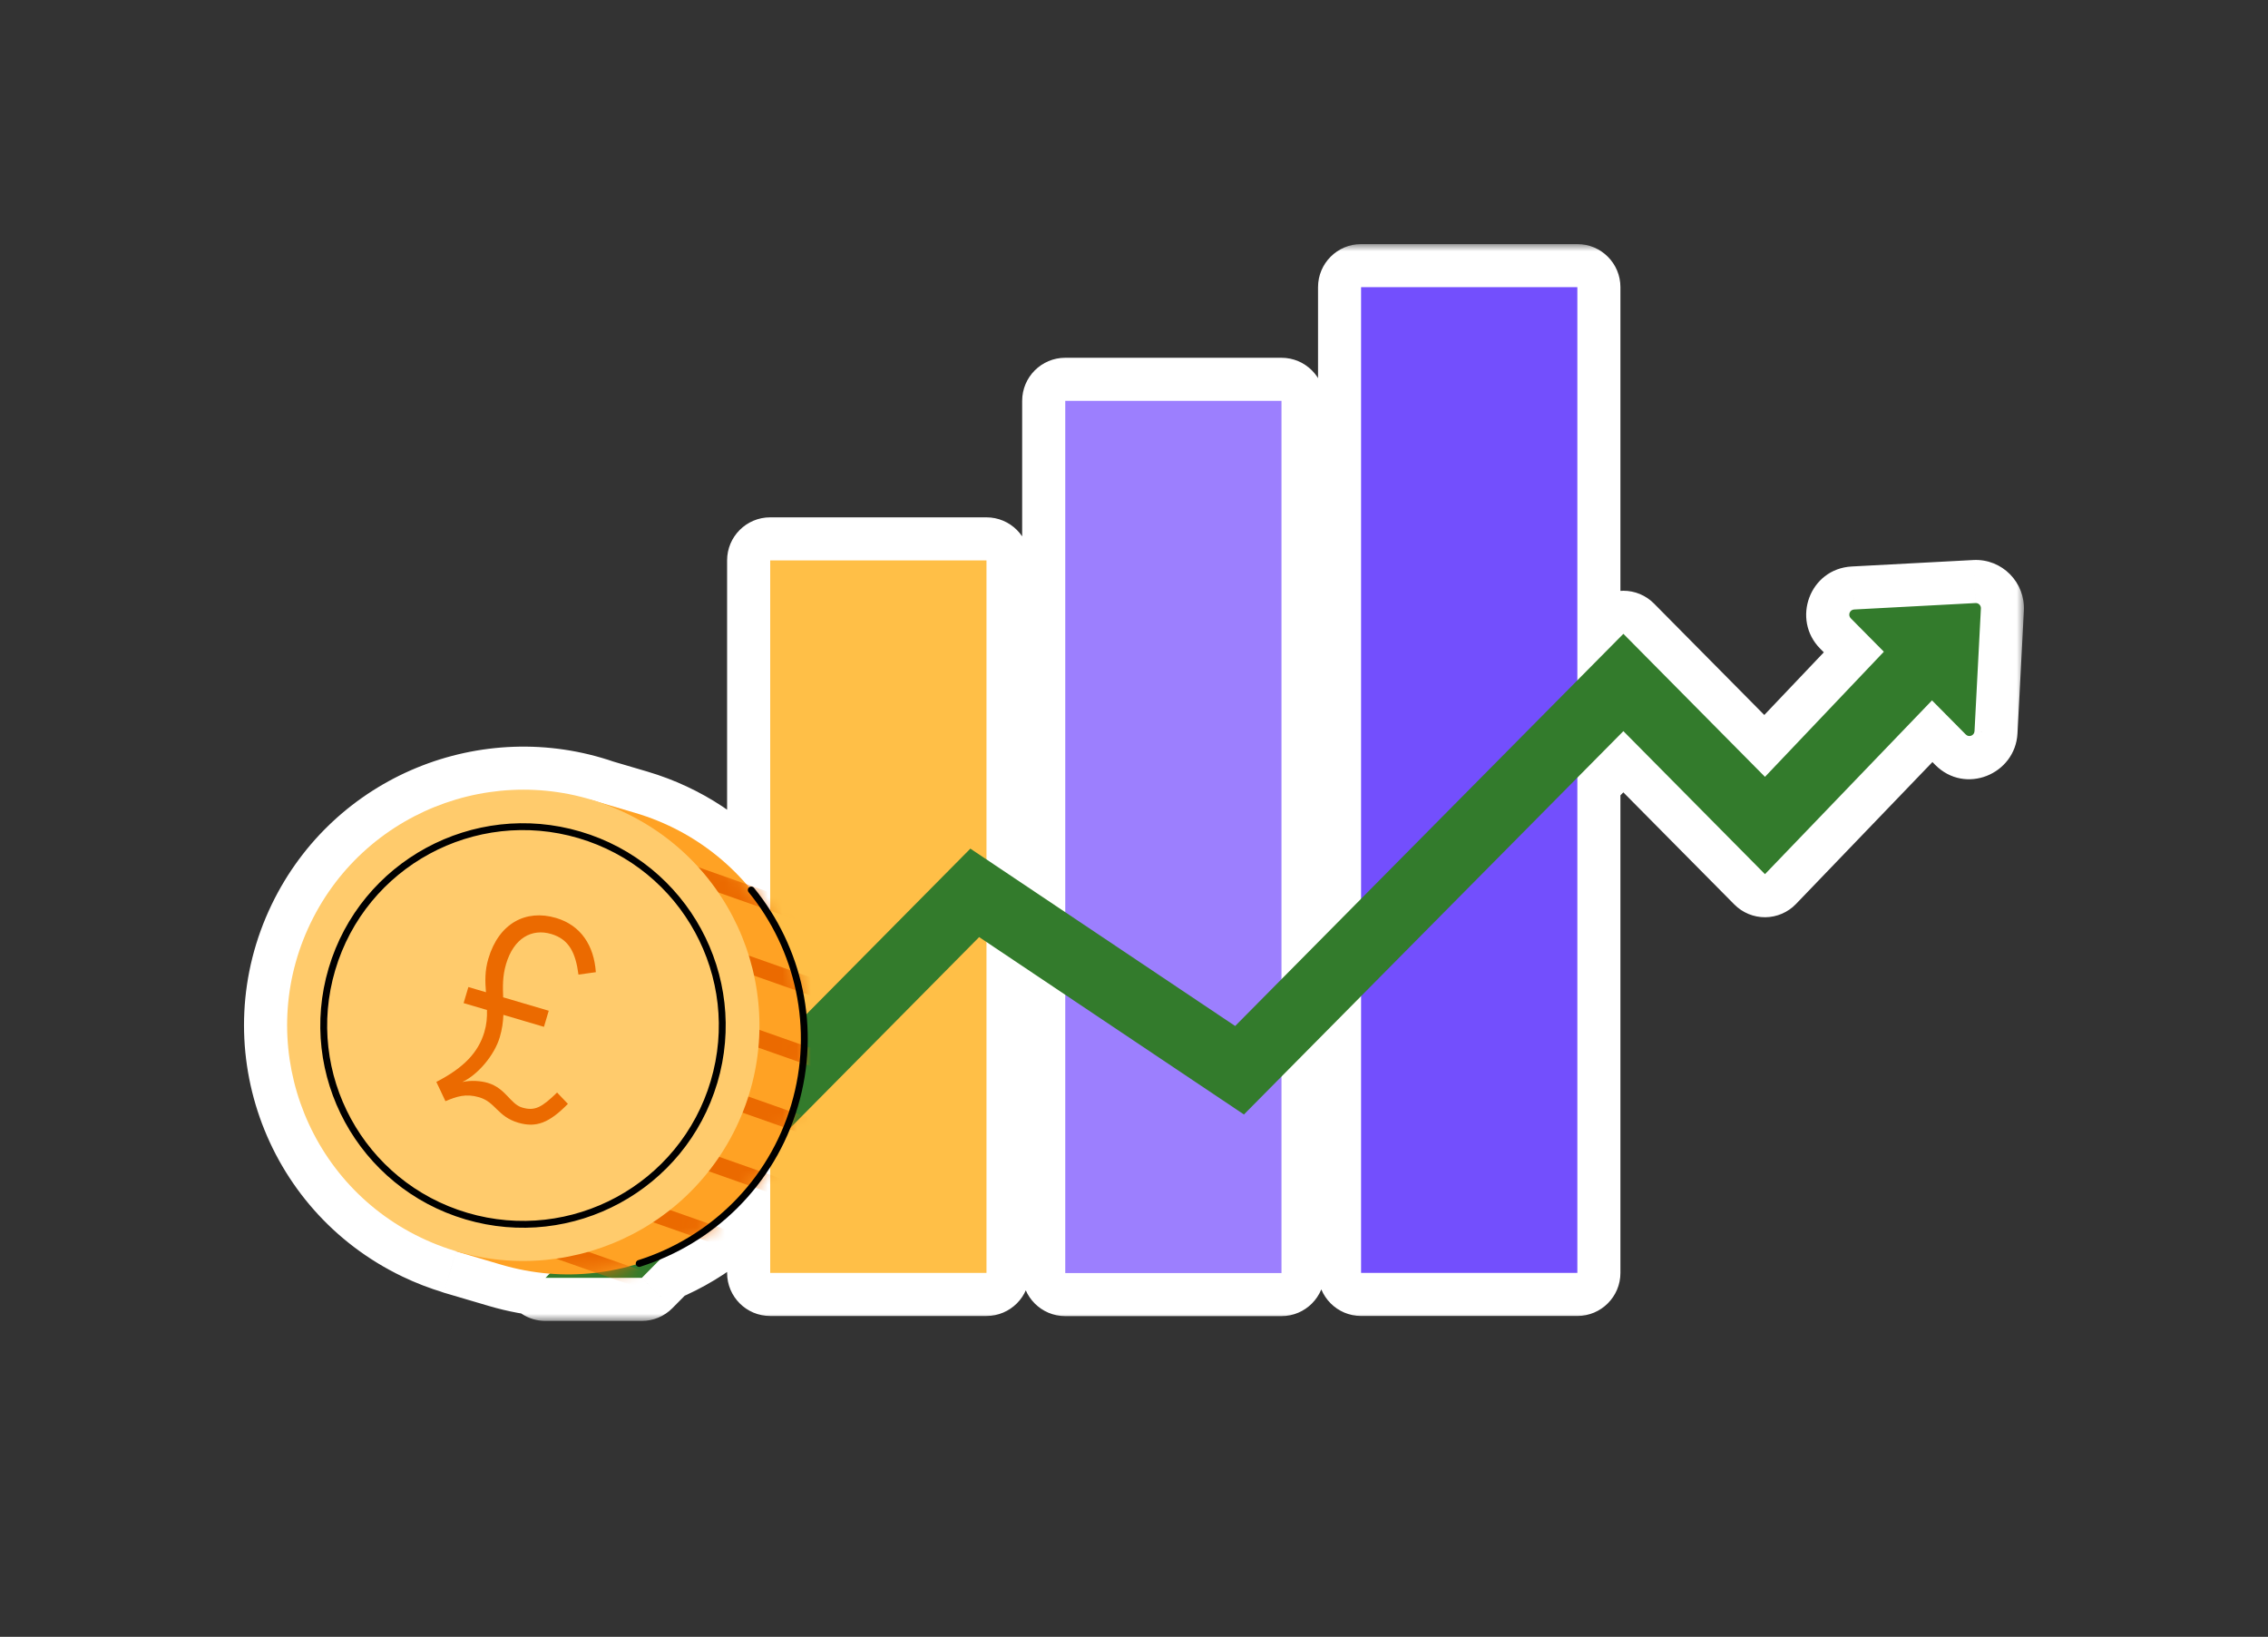 <svg width="158" height="114" viewBox="0 0 158 114" fill="none" xmlns="http://www.w3.org/2000/svg">
<rect x="0" y="0" width="158" height="114" fill="#333333" stroke="none"/>
<mask id="path-1-outside-1_3122_147759" maskUnits="userSpaceOnUse" x="16" y="17" width="125" height="75" fill="black">
<rect fill="white" x="16" y="17" width="125" height="75"/>
<path fill-rule="evenodd" clip-rule="evenodd" d="M94.821 20H109.887V47.381L113.091 44.144L122.954 54.105L131.236 45.39L128.932 43.063C128.714 42.843 128.857 42.467 129.164 42.45L137.623 42.001C137.835 41.99 138.009 42.166 137.997 42.379L137.552 50.922C137.536 51.233 137.163 51.378 136.945 51.157L134.591 48.78L122.954 60.883L113.091 50.922L109.887 54.159V88.654H94.821V69.374L89.273 74.978V88.665H74.209V69.284L68.72 65.608V88.655H53.653V81.299C51.793 84.213 49.087 86.433 45.972 87.725L44.709 89H37.998L38.287 88.708C37.165 88.619 36.035 88.413 34.913 88.082L31.771 87.155L31.774 87.147C30.945 86.9 30.124 86.585 29.319 86.199C21.134 82.269 17.691 72.463 21.631 64.297C25.29 56.713 34.029 53.211 41.813 55.898L44.243 56.615C47.464 57.565 50.174 59.412 52.18 61.803C52.181 61.802 52.182 61.801 52.183 61.8C52.285 61.715 52.435 61.733 52.52 61.834C52.928 62.335 53.307 62.858 53.653 63.401V39.032H68.72V59.856L74.209 63.532V27.918H89.273V68.198L94.821 62.595V20Z"/>
</mask>
<path fill-rule="evenodd" clip-rule="evenodd" d="M94.821 20H109.887V47.381L113.091 44.144L122.954 54.105L131.236 45.39L128.932 43.063C128.714 42.843 128.857 42.467 129.164 42.45L137.623 42.001C137.835 41.99 138.009 42.166 137.997 42.379L137.552 50.922C137.536 51.233 137.163 51.378 136.945 51.157L134.591 48.78L122.954 60.883L113.091 50.922L109.887 54.159V88.654H94.821V69.374L89.273 74.978V88.665H74.209V69.284L68.72 65.608V88.655H53.653V81.299C51.793 84.213 49.087 86.433 45.972 87.725L44.709 89H37.998L38.287 88.708C37.165 88.619 36.035 88.413 34.913 88.082L31.771 87.155L31.774 87.147C30.945 86.9 30.124 86.585 29.319 86.199C21.134 82.269 17.691 72.463 21.631 64.297C25.29 56.713 34.029 53.211 41.813 55.898L44.243 56.615C47.464 57.565 50.174 59.412 52.18 61.803C52.181 61.802 52.182 61.801 52.183 61.8C52.285 61.715 52.435 61.733 52.52 61.834C52.928 62.335 53.307 62.858 53.653 63.401V39.032H68.72V59.856L74.209 63.532V27.918H89.273V68.198L94.821 62.595V20Z" fill="white"/>
<path d="M109.887 20H112.887C112.887 18.343 111.543 17 109.887 17V20ZM94.821 20V17C93.164 17 91.821 18.343 91.821 20H94.821ZM109.887 47.381H106.887C106.887 48.597 107.621 49.693 108.745 50.155C109.87 50.618 111.163 50.356 112.018 49.492L109.887 47.381ZM113.091 44.144L115.223 42.033C114.66 41.464 113.892 41.144 113.091 41.144C112.291 41.144 111.523 41.464 110.96 42.033L113.091 44.144ZM122.954 54.105L120.822 56.216C121.393 56.792 122.173 57.113 122.985 57.105C123.796 57.096 124.569 56.76 125.128 56.172L122.954 54.105ZM131.236 45.39L133.411 47.457C134.527 46.282 134.508 44.431 133.368 43.279L131.236 45.39ZM128.932 43.063L131.064 40.953L131.064 40.953L128.932 43.063ZM129.164 42.45L129.005 39.454L129.001 39.454L129.164 42.45ZM137.623 42.001L137.47 39.004L137.464 39.005L137.623 42.001ZM137.997 42.379L135.002 42.212L135.001 42.223L137.997 42.379ZM137.552 50.922L140.548 51.083L140.548 51.078L137.552 50.922ZM136.945 51.157L134.813 53.268L134.813 53.268L136.945 51.157ZM134.591 48.78L136.723 46.669C136.154 46.095 135.377 45.774 134.569 45.78C133.761 45.786 132.989 46.118 132.429 46.701L134.591 48.78ZM122.954 60.883L120.822 62.994C121.391 63.568 122.167 63.889 122.976 63.883C123.784 63.877 124.556 63.545 125.116 62.962L122.954 60.883ZM113.091 50.922L115.223 48.812C114.66 48.243 113.892 47.922 113.091 47.922C112.29 47.922 111.523 48.243 110.959 48.812L113.091 50.922ZM109.887 54.159L107.755 52.048C107.199 52.61 106.887 53.368 106.887 54.159H109.887ZM109.887 88.654V91.654C111.543 91.654 112.887 90.311 112.887 88.654H109.887ZM94.821 88.654H91.821C91.821 90.311 93.164 91.654 94.821 91.654V88.654ZM94.821 69.374H97.821C97.821 68.158 97.087 67.062 95.962 66.6C94.838 66.137 93.545 66.399 92.689 67.263L94.821 69.374ZM89.273 74.978L87.141 72.867C86.585 73.428 86.273 74.187 86.273 74.978H89.273ZM89.273 88.665V91.665C90.93 91.665 92.273 90.321 92.273 88.665H89.273ZM74.209 88.665H71.209C71.209 90.321 72.552 91.665 74.209 91.665V88.665ZM74.209 69.284H77.209C77.209 68.283 76.71 67.348 75.878 66.791L74.209 69.284ZM68.72 65.608L70.389 63.115C69.469 62.499 68.284 62.44 67.307 62.961C66.33 63.483 65.72 64.5 65.72 65.608H68.72ZM68.72 88.655V91.655C70.376 91.655 71.72 90.312 71.72 88.655H68.72ZM53.653 88.655H50.653C50.653 90.312 51.996 91.655 53.653 91.655V88.655ZM53.653 81.299H56.653C56.653 79.966 55.773 78.793 54.494 78.419C53.214 78.045 51.842 78.561 51.124 79.684L53.653 81.299ZM45.972 87.725L44.823 84.953C44.455 85.106 44.121 85.331 43.84 85.614L45.972 87.725ZM44.709 89V92C45.51 92 46.278 91.68 46.841 91.111L44.709 89ZM37.998 89L35.866 86.889C35.014 87.749 34.763 89.038 35.229 90.155C35.695 91.272 36.787 92 37.998 92V89ZM38.287 88.708L40.419 90.819C41.24 89.989 41.506 88.758 41.099 87.664C40.693 86.57 39.688 85.81 38.525 85.718L38.287 88.708ZM34.913 88.082L35.762 85.204L35.762 85.204L34.913 88.082ZM31.771 87.155L28.895 86.302C28.669 87.066 28.755 87.888 29.136 88.588C29.516 89.288 30.159 89.808 30.923 90.033L31.771 87.155ZM31.774 87.147L34.65 88C35.121 86.412 34.216 84.743 32.629 84.271L31.774 87.147ZM29.319 86.199L30.618 83.495L30.618 83.495L29.319 86.199ZM21.631 64.297L24.333 65.601L24.333 65.601L21.631 64.297ZM41.813 55.898L40.834 58.734C40.877 58.749 40.921 58.763 40.965 58.776L41.813 55.898ZM44.243 56.615L45.092 53.737L45.092 53.737L44.243 56.615ZM52.18 61.803L49.883 63.731C50.397 64.344 51.136 64.727 51.933 64.793C52.731 64.859 53.522 64.603 54.13 64.083L52.18 61.803ZM52.183 61.8L54.096 64.112L54.101 64.108L52.183 61.8ZM52.52 61.834L54.846 59.939C54.838 59.93 54.831 59.92 54.823 59.911L52.52 61.834ZM53.653 63.401L51.124 65.015C51.841 66.139 53.214 66.655 54.494 66.281C55.773 65.908 56.653 64.734 56.653 63.401H53.653ZM53.653 39.032V36.032C51.996 36.032 50.653 37.375 50.653 39.032H53.653ZM68.72 39.032H71.72C71.72 37.375 70.376 36.032 68.72 36.032V39.032ZM68.72 59.856H65.72C65.72 60.857 66.219 61.792 67.05 62.349L68.72 59.856ZM74.209 63.532L72.54 66.025C73.46 66.641 74.645 66.701 75.622 66.179C76.599 65.657 77.209 64.64 77.209 63.532H74.209ZM74.209 27.918V24.918C72.552 24.918 71.209 26.261 71.209 27.918H74.209ZM89.273 27.918H92.273C92.273 26.261 90.93 24.918 89.273 24.918V27.918ZM89.273 68.198H86.273C86.273 69.414 87.007 70.51 88.132 70.973C89.256 71.435 90.549 71.173 91.405 70.309L89.273 68.198ZM94.821 62.595L96.953 64.706C97.509 64.144 97.821 63.386 97.821 62.595H94.821ZM109.887 17H94.821V23H109.887V17ZM112.887 47.381V20H106.887V47.381H112.887ZM110.96 42.033L107.755 45.27L112.018 49.492L115.223 46.255L110.96 42.033ZM125.086 51.994L115.223 42.033L110.959 46.255L120.822 56.216L125.086 51.994ZM129.061 43.324L120.779 52.038L125.128 56.172L133.411 47.457L129.061 43.324ZM126.8 45.174L129.104 47.501L133.368 43.279L131.064 40.953L126.8 45.174ZM129.001 39.454C126.064 39.615 124.794 43.148 126.8 45.174L131.064 40.953C132.633 42.538 131.65 45.319 129.328 45.445L129.001 39.454ZM137.464 39.005L129.005 39.454L129.324 45.446L137.783 44.996L137.464 39.005ZM140.993 42.546C141.102 40.575 139.485 38.901 137.47 39.004L137.776 44.997C136.184 45.078 134.916 43.757 135.002 42.212L140.993 42.546ZM140.548 51.078L140.993 42.535L135.001 42.223L134.556 50.766L140.548 51.078ZM134.813 53.268C136.906 55.382 140.396 53.93 140.548 51.083L134.557 50.762C134.676 48.535 137.42 47.373 139.077 49.046L134.813 53.268ZM132.459 50.891L134.813 53.268L139.077 49.046L136.723 46.669L132.459 50.891ZM125.116 62.962L136.754 50.859L132.429 46.701L120.791 58.804L125.116 62.962ZM110.959 53.033L120.822 62.994L125.086 58.772L115.223 48.812L110.959 53.033ZM112.018 56.27L115.223 53.033L110.959 48.812L107.755 52.048L112.018 56.27ZM112.887 88.654V54.159H106.887V88.654H112.887ZM94.821 91.654H109.887V85.654H94.821V91.654ZM91.821 69.374V88.654H97.821V69.374H91.821ZM91.405 77.088L96.953 71.485L92.689 67.263L87.141 72.867L91.405 77.088ZM92.273 88.665V74.978H86.273V88.665H92.273ZM74.209 91.665H89.273V85.665H74.209V91.665ZM71.209 69.284V88.665H77.209V69.284H71.209ZM67.05 68.1L72.54 71.776L75.878 66.791L70.389 63.115L67.05 68.1ZM71.72 88.655V65.608H65.72V88.655H71.72ZM53.653 91.655H68.72V85.655H53.653V91.655ZM50.653 81.299V88.655H56.653V81.299H50.653ZM47.121 90.496C50.789 88.975 53.983 86.358 56.182 82.913L51.124 79.684C49.603 82.068 47.384 83.892 44.823 84.953L47.121 90.496ZM46.841 91.111L48.104 89.835L43.84 85.614L42.578 86.889L46.841 91.111ZM37.998 92H44.709V86H37.998V92ZM36.155 86.597L35.866 86.889L40.13 91.111L40.419 90.819L36.155 86.597ZM34.064 90.959C35.387 91.349 36.721 91.593 38.049 91.699L38.525 85.718C37.609 85.645 36.684 85.476 35.762 85.204L34.064 90.959ZM30.923 90.033L34.065 90.959L35.762 85.204L32.62 84.278L30.923 90.033ZM28.898 86.294L28.895 86.302L34.648 88.008L34.65 88L28.898 86.294ZM28.021 88.903C28.969 89.359 29.938 89.731 30.919 90.022L32.629 84.271C31.951 84.07 31.279 83.812 30.618 83.495L28.021 88.903ZM18.929 62.994C14.267 72.658 18.343 84.257 28.021 88.903L30.618 83.495C23.924 80.281 21.116 72.269 24.333 65.601L18.929 62.994ZM42.792 53.062C33.59 49.886 23.258 54.02 18.929 62.994L24.333 65.601C27.321 59.406 34.467 56.536 40.834 58.734L42.792 53.062ZM45.092 53.737L42.661 53.021L40.965 58.776L43.395 59.492L45.092 53.737ZM54.478 59.874C52.104 57.045 48.896 54.86 45.092 53.737L43.394 59.492C46.033 60.271 48.244 61.779 49.883 63.731L54.478 59.874ZM50.27 59.489C50.252 59.504 50.238 59.516 50.23 59.523L54.13 64.083C54.125 64.088 54.112 64.098 54.096 64.112L50.27 59.489ZM54.823 59.911C53.727 58.599 51.698 58.302 50.265 59.493L54.101 64.108C52.872 65.129 51.144 64.866 50.218 63.758L54.823 59.911ZM56.182 61.788C55.773 61.147 55.327 60.53 54.846 59.939L50.195 63.73C50.529 64.14 50.84 64.57 51.124 65.015L56.182 61.788ZM50.653 39.032V63.401H56.653V39.032H50.653ZM68.72 36.032H53.653V42.032H68.72V36.032ZM71.72 59.856V39.032H65.72V59.856H71.72ZM75.878 61.04L70.389 57.364L67.05 62.349L72.54 66.025L75.878 61.04ZM71.209 27.918V63.532H77.209V27.918H71.209ZM89.273 24.918H74.209V30.918H89.273V24.918ZM92.273 68.198V27.918H86.273V68.198H92.273ZM92.689 60.484L87.141 66.087L91.405 70.309L96.953 64.706L92.689 60.484ZM91.821 20V62.595H97.821V20H91.821Z" fill="white" mask="url(#path-1-outside-1_3122_147759)"/>
<path d="M68.723 39.031H53.656V88.655H68.723V39.031Z" fill="#FFBF47"/>
<path d="M89.275 27.918H74.211V88.665H89.275V27.918Z" fill="#9C7FFE"/>
<path d="M109.886 20H94.82V88.654H109.886V20Z" fill="#734FFD"/>
<path d="M137.626 42.001L129.167 42.45C128.859 42.467 128.716 42.843 128.934 43.063L131.238 45.39L122.956 54.105L113.093 44.144L86.047 71.458L67.6 59.105L38 89H44.712L68.212 65.266L86.659 77.62L113.093 50.922L122.956 60.883L134.593 48.78L136.947 51.157C137.165 51.378 137.538 51.233 137.555 50.922L137.999 42.379C138.011 42.166 137.837 41.99 137.626 42.001Z" fill="#337B2C"/>
<g clip-path="url(#clip0_3122_147759)">
<path d="M44.245 56.614L41.104 55.688L31.773 87.154L34.915 88.081C43.625 90.651 52.777 85.691 55.353 77C57.929 68.313 52.956 59.184 44.245 56.614Z" fill="#FFA224"/>
<mask id="mask0_3122_147759" style="mask-type:luminance" maskUnits="userSpaceOnUse" x="31" y="55" width="26" height="34">
<path d="M44.245 56.614L41.104 55.688L31.773 87.154L34.915 88.081C43.625 90.651 52.777 85.691 55.353 77C57.929 68.313 52.956 59.184 44.245 56.614Z" fill="white"/>
</mask>
<g mask="url(#mask0_3122_147759)">
<path d="M39.266 58.362L64.661 67.305L65.002 66.159L39.606 57.217" fill="#EB6A00"/>
</g>
<mask id="mask1_3122_147759" style="mask-type:luminance" maskUnits="userSpaceOnUse" x="31" y="55" width="26" height="34">
<path d="M44.245 56.614L41.104 55.688L31.773 87.154L34.915 88.081C43.625 90.651 52.777 85.691 55.353 77C57.929 68.313 52.956 59.184 44.245 56.614Z" fill="white"/>
</mask>
<g mask="url(#mask1_3122_147759)">
<path d="M37.945 62.814L63.341 71.756L63.68 70.61L38.284 61.668" fill="#EB6A00"/>
</g>
<mask id="mask2_3122_147759" style="mask-type:luminance" maskUnits="userSpaceOnUse" x="31" y="55" width="26" height="34">
<path d="M44.245 56.614L41.104 55.688L31.773 87.154L34.915 88.081C43.625 90.651 52.777 85.691 55.353 77C57.929 68.313 52.956 59.184 44.245 56.614Z" fill="white"/>
</mask>
<g mask="url(#mask2_3122_147759)">
<path d="M36.625 67.261L62.021 76.203L62.36 75.057L36.964 66.115" fill="#EB6A00"/>
</g>
<mask id="mask3_3122_147759" style="mask-type:luminance" maskUnits="userSpaceOnUse" x="31" y="55" width="26" height="34">
<path d="M44.245 56.614L41.104 55.688L31.773 87.154L34.915 88.081C43.625 90.651 52.777 85.691 55.353 77C57.929 68.313 52.956 59.184 44.245 56.614Z" fill="white"/>
</mask>
<g mask="url(#mask3_3122_147759)">
<path d="M35.305 71.712L60.7 80.654L61.041 79.509L35.645 70.566" fill="#EB6A00"/>
</g>
<mask id="mask4_3122_147759" style="mask-type:luminance" maskUnits="userSpaceOnUse" x="31" y="55" width="26" height="34">
<path d="M44.245 56.614L41.104 55.688L31.773 87.154L34.915 88.081C43.625 90.651 52.777 85.691 55.353 77C57.929 68.313 52.956 59.184 44.245 56.614Z" fill="white"/>
</mask>
<g mask="url(#mask4_3122_147759)">
<path d="M33.984 76.159L59.38 85.102L59.719 83.956L34.323 75.016" fill="#EB6A00"/>
</g>
<mask id="mask5_3122_147759" style="mask-type:luminance" maskUnits="userSpaceOnUse" x="31" y="55" width="26" height="34">
<path d="M44.245 56.614L41.104 55.688L31.773 87.154L34.915 88.081C43.625 90.651 52.777 85.691 55.353 77C57.929 68.313 52.956 59.184 44.245 56.614Z" fill="white"/>
</mask>
<g mask="url(#mask5_3122_147759)">
<path d="M32.672 80.609L58.068 89.551L58.407 88.405L33.011 79.463" fill="#EB6A00"/>
</g>
<mask id="mask6_3122_147759" style="mask-type:luminance" maskUnits="userSpaceOnUse" x="31" y="55" width="26" height="34">
<path d="M44.245 56.614L41.104 55.688L31.773 87.154L34.915 88.081C43.625 90.651 52.777 85.691 55.353 77C57.929 68.313 52.956 59.184 44.245 56.614Z" fill="white"/>
</mask>
<g mask="url(#mask6_3122_147759)">
<path d="M31.344 85.058L56.739 93.998L57.08 92.853L31.684 83.912" fill="#EB6A00"/>
</g>
<path d="M51.276 78.528C55.216 70.362 51.774 60.556 43.588 56.626C35.402 52.696 25.573 56.13 21.633 64.296C17.694 72.462 21.136 82.268 29.322 86.198C37.507 90.128 47.337 86.694 51.276 78.528Z" fill="#FFCB6C"/>
<path d="M49.743 75.35L49.513 75.282C48.445 78.886 46.015 81.714 42.947 83.378C39.878 85.042 36.177 85.537 32.565 84.471C28.953 83.405 26.118 80.982 24.45 77.921C22.782 74.859 22.286 71.168 23.354 67.564C24.423 63.961 26.852 61.132 29.921 59.468C32.99 57.804 36.69 57.31 40.302 58.375C43.915 59.441 46.75 61.865 48.418 64.926C50.086 67.987 50.582 71.679 49.513 75.282L49.743 75.35L49.973 75.418C52.185 67.962 47.917 60.128 40.44 57.918C32.964 55.712 25.111 59.968 22.896 67.428C20.684 74.888 24.953 82.719 32.429 84.928C39.904 87.135 47.757 82.877 49.972 75.418L49.742 75.35H49.743Z" fill="black"/>
<path d="M32.634 68.746L33.854 69.106C33.796 68.373 33.765 67.629 34.023 66.762C34.75 64.311 36.624 63.31 38.735 63.932C40.478 64.447 41.383 65.87 41.509 67.71L40.299 67.879C40.1 66.351 39.64 65.418 38.401 65.05C37.047 64.651 35.793 65.329 35.254 67.146C34.997 68.015 35.028 68.759 35.053 69.46L38.228 70.396L37.895 71.516L35.069 70.682C35.048 71.18 34.982 71.684 34.815 72.244C34.443 73.5 33.283 74.858 32.208 75.359C32.818 75.225 33.496 75.278 33.978 75.42C35.237 75.791 35.542 76.891 36.374 77.137C37.265 77.401 37.747 77.122 38.809 76.092L39.563 76.882C38.269 78.201 37.359 78.563 36.103 78.193C34.651 77.764 34.527 76.761 33.385 76.423C32.455 76.15 31.825 76.362 31.032 76.695L30.398 75.352C32.288 74.379 33.317 73.316 33.741 71.887C33.901 71.346 33.942 70.855 33.924 70.343L32.298 69.864L32.63 68.744H32.636L32.634 68.746Z" fill="#EB6A00"/>
<path d="M44.603 88.224C49.71 86.611 53.949 82.579 55.583 77.069C57.206 71.596 55.877 65.951 52.523 61.834C52.438 61.733 52.288 61.715 52.185 61.8C52.083 61.886 52.066 62.035 52.151 62.137C55.411 66.138 56.7 71.618 55.123 76.935C53.536 82.287 49.42 86.202 44.457 87.769C44.331 87.808 44.261 87.942 44.3 88.07C44.339 88.197 44.474 88.265 44.602 88.226L44.603 88.224Z" fill="black"/>
</g>
<defs>
<clipPath id="clip0_3122_147759">
<rect width="45" height="39" fill="white" transform="translate(20 55)"/>
</clipPath>
</defs>
</svg>
